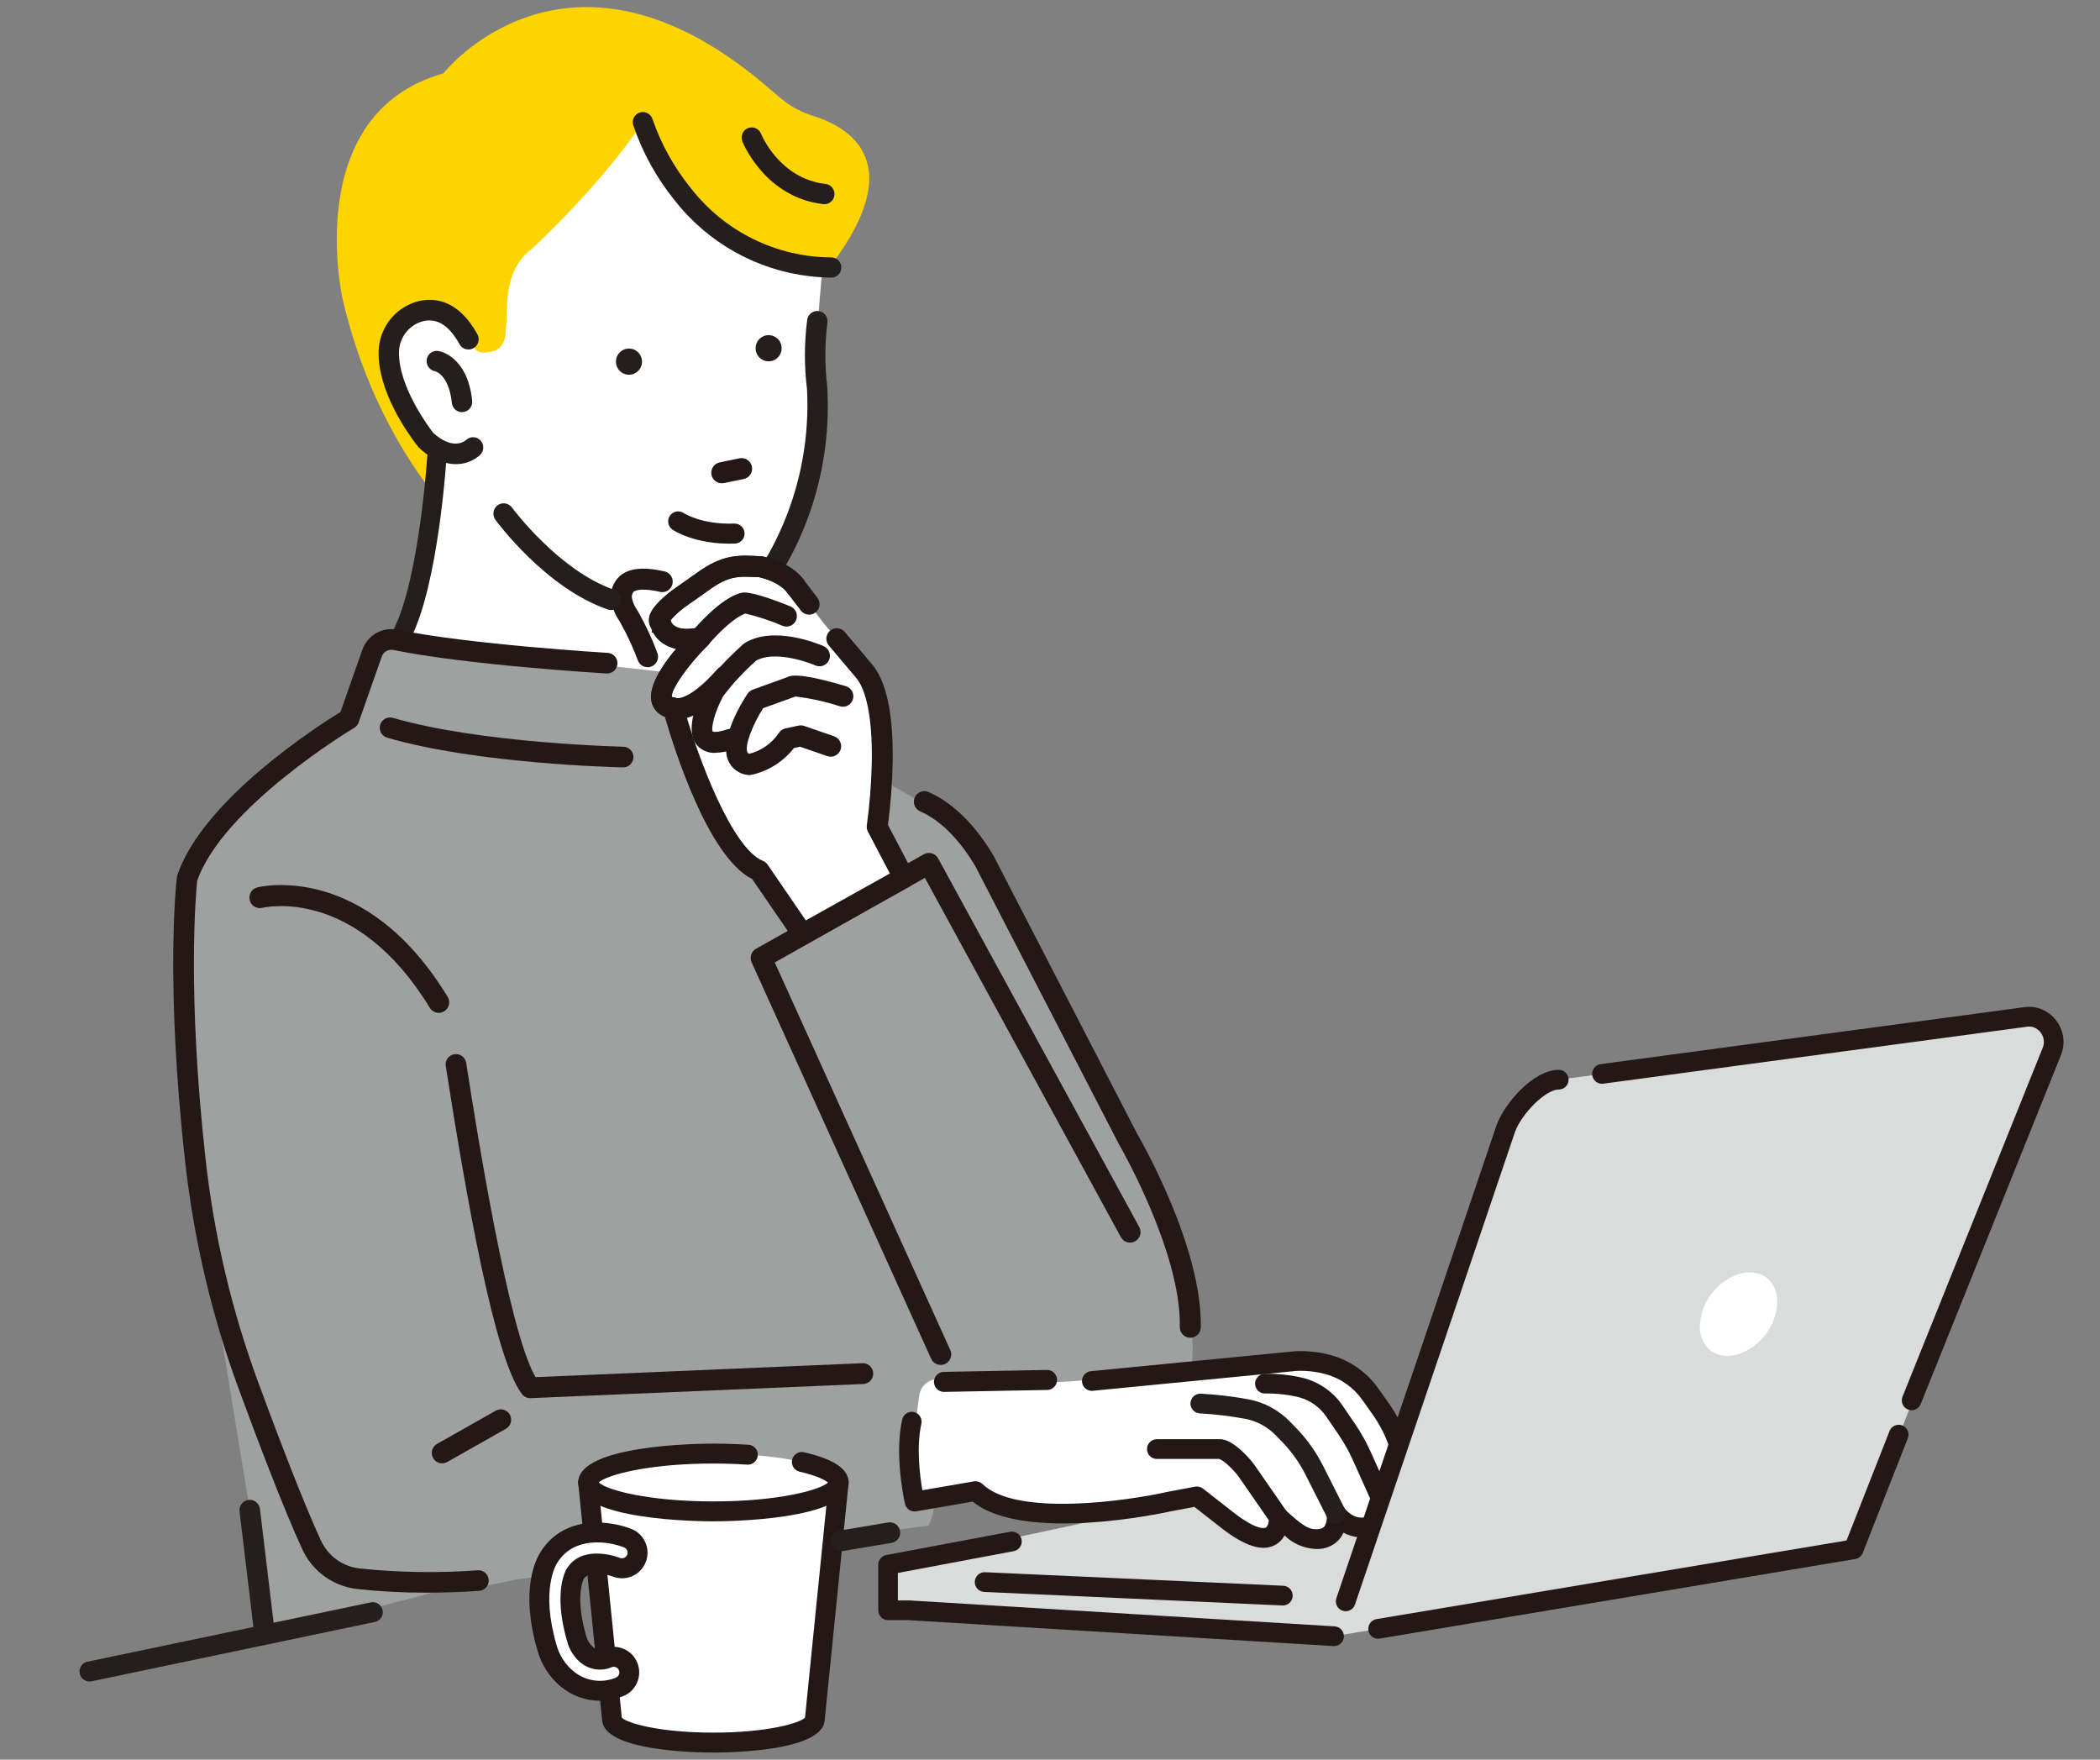 <?xml version="1.0" encoding="UTF-8" standalone="no"?><svg width="148" height="124" viewBox="0 0 148 124" fill="none" xmlns="http://www.w3.org/2000/svg">
<rect x="0" y="0" width="148" height="124" fill="#808080" stroke="none"/>
<g clip-path="url(#clip0_392_10278)">
<path d="M31.241 5.173C31.241 5.173 39.843 -5.757 53.715 5.815C55.009 6.894 55.678 7.653 57.283 8.156C60.259 9.09 64.456 11.905 57.383 20.169L46.988 26.29L33.462 33.098L30.806 35.075C30.806 35.075 26.227 30.008 24.157 21.12C24.157 21.12 21.148 8.033 31.239 5.174" fill="#FDD400"/>
<path d="M58.003 18.691C58.003 18.691 57.107 25.924 58.003 28.317C58.055 29.184 57.998 30.055 57.835 30.908C57.657 33.699 56.343 37.871 53.378 42.245C52.782 43.12 51.932 43.789 50.945 44.162C49.957 44.535 48.88 44.592 47.858 44.328C47.087 44.127 48.527 45.083 47.88 44.927C47.791 47.032 47.815 49.142 47.95 51.245L45.04 55.075L22.055 53.106C25.128 50.396 27.468 46.948 28.859 43.084C30.25 39.22 30.645 35.066 30.009 31.007C30.009 31.007 25.866 26.513 28.013 23.601C28.013 23.601 30.859 20.006 33.021 23.916L33.425 24.506C33.684 24.893 34.119 24.943 34.93 24.694L35.248 24.484C35.688 23.89 35.58 23.696 35.669 22.962C35.819 21.703 35.41 19.095 37.498 17.517C37.498 17.517 42.182 13.245 45.306 8.609C45.306 8.609 46.112 13.347 51.468 16.965C51.468 16.965 56.665 19.512 58.005 18.691" fill="white"/>
<path d="M46.232 43.154L46.278 43.163C48.255 43.594 50.495 44.083 52.225 41.931C55.486 37.833 57.141 32.677 56.876 27.436C56.673 25.805 56.678 24.156 56.889 22.526C56.918 22.34 57.019 22.172 57.169 22.058C57.32 21.945 57.509 21.896 57.696 21.921C57.882 21.946 58.052 22.043 58.168 22.192C58.284 22.341 58.337 22.53 58.317 22.718C58.126 24.203 58.119 25.706 58.296 27.193C58.653 32.848 56.887 38.433 53.345 42.842C52.873 43.47 52.27 43.986 51.578 44.354C50.886 44.723 50.122 44.934 49.34 44.975C48.853 45.003 48.365 44.987 47.88 44.928C47.209 44.85 46.567 44.71 45.971 44.58L45.926 44.57L46.232 43.154ZM45.975 44.346L46.198 43.312L45.975 44.346Z" fill="#251E1C"/>
<path d="M33.794 31.09C33.677 30.969 33.517 30.899 33.349 30.895C33.181 30.891 33.018 30.953 32.895 31.069C32.794 31.161 31.92 31.863 30.476 30.562C30.19 30.194 27.978 27.273 28.041 24.792C28.052 24.273 28.232 23.772 28.554 23.366C28.876 22.96 29.322 22.672 29.823 22.546C30.846 22.315 31.709 22.865 32.462 24.227C32.503 24.301 32.557 24.366 32.623 24.419C32.689 24.471 32.765 24.51 32.845 24.533C33.008 24.58 33.184 24.56 33.332 24.477C33.48 24.394 33.59 24.256 33.636 24.092C33.683 23.928 33.663 23.752 33.581 23.603C32.272 21.234 30.663 21.038 29.543 21.292C28.765 21.483 28.071 21.926 27.568 22.553C27.066 23.18 26.783 23.955 26.763 24.76C26.692 27.555 28.867 30.57 29.401 31.267L29.425 31.261C29.46 31.345 29.513 31.42 29.58 31.482C30.592 32.41 31.532 32.669 32.284 32.62C32.839 32.593 33.367 32.373 33.779 31.999C33.839 31.941 33.888 31.871 33.921 31.793C33.954 31.716 33.972 31.632 33.974 31.548C33.975 31.463 33.96 31.38 33.929 31.301C33.898 31.223 33.852 31.151 33.794 31.09" fill="#251E1C"/>
<path d="M32.289 32.702C32.863 32.672 33.409 32.444 33.836 32.058C33.974 31.926 34.054 31.743 34.059 31.551C34.064 31.359 33.993 31.173 33.861 31.034C33.729 30.895 33.548 30.814 33.357 30.809C33.166 30.805 32.981 30.876 32.842 31.009C32.753 31.089 31.927 31.759 30.541 30.512C30.288 30.187 28.06 27.256 28.122 24.795C28.132 24.294 28.306 23.81 28.617 23.419C28.927 23.027 29.358 22.748 29.841 22.627C30.824 22.405 31.658 22.941 32.392 24.268C32.486 24.432 32.641 24.553 32.823 24.603C33.005 24.654 33.2 24.631 33.365 24.538C33.53 24.446 33.653 24.293 33.706 24.11C33.76 23.928 33.74 23.732 33.651 23.565C32.318 21.151 30.672 20.954 29.527 21.214C28.731 21.409 28.022 21.862 27.508 22.502C26.994 23.143 26.704 23.936 26.683 24.758C26.613 27.537 28.698 30.482 29.339 31.317L29.373 31.362L29.384 31.358C29.421 31.427 29.47 31.489 29.527 31.542C30.14 32.156 30.931 32.558 31.787 32.688C31.954 32.708 32.123 32.712 32.292 32.702M29.435 31.174C28.917 30.491 26.777 27.495 26.846 24.763C26.866 23.976 27.143 23.218 27.634 22.605C28.125 21.992 28.803 21.559 29.564 21.372C30.658 21.125 32.227 21.318 33.512 23.644C33.55 23.709 33.575 23.78 33.585 23.855C33.596 23.929 33.591 24.005 33.571 24.077C33.552 24.15 33.518 24.218 33.472 24.277C33.426 24.336 33.368 24.385 33.303 24.422C33.238 24.458 33.166 24.481 33.091 24.489C33.017 24.497 32.942 24.49 32.87 24.468C32.799 24.447 32.732 24.411 32.675 24.363C32.617 24.315 32.57 24.256 32.535 24.189C31.763 22.791 30.87 22.228 29.809 22.468C29.29 22.598 28.828 22.896 28.495 23.316C28.161 23.736 27.974 24.254 27.963 24.791C27.899 27.311 30.158 30.283 30.425 30.624C31.925 31.975 32.852 31.221 32.954 31.129C33.061 31.029 33.203 30.974 33.349 30.977C33.496 30.981 33.636 31.042 33.738 31.147C33.841 31.254 33.897 31.398 33.895 31.547C33.893 31.696 33.832 31.838 33.725 31.941C33.327 32.303 32.817 32.514 32.281 32.539C31.788 32.542 31.3 32.445 30.845 32.253C30.391 32.061 29.98 31.778 29.637 31.422C29.579 31.368 29.533 31.302 29.502 31.229L29.473 31.163L29.435 31.174Z" fill="#251E1C"/>
<path d="M30.879 24.811C30.715 24.79 30.548 24.834 30.415 24.934C30.282 25.034 30.193 25.182 30.166 25.347C30.14 25.512 30.178 25.68 30.274 25.817C30.369 25.954 30.513 26.048 30.677 26.08C30.744 26.095 31.714 26.353 31.926 28.384C31.943 28.55 32.023 28.701 32.15 28.808C32.276 28.916 32.438 28.969 32.603 28.959C32.611 28.959 32.62 28.959 32.629 28.959C32.797 28.941 32.952 28.856 33.059 28.724C33.166 28.591 33.216 28.422 33.198 28.252C32.874 25.144 30.961 24.826 30.879 24.813" fill="#251E1C"/>
<path d="M32.608 29.04L32.636 29.038C32.73 29.028 32.822 29 32.905 28.954C32.988 28.909 33.061 28.847 33.121 28.773C33.181 28.7 33.225 28.615 33.252 28.523C33.279 28.432 33.287 28.337 33.278 28.242C32.947 25.074 30.975 24.743 30.89 24.732C30.797 24.718 30.701 24.722 30.61 24.745C30.518 24.768 30.431 24.809 30.355 24.866C30.279 24.923 30.215 24.994 30.167 25.076C30.118 25.157 30.086 25.248 30.073 25.342C30.046 25.528 30.092 25.717 30.201 25.869C30.31 26.022 30.474 26.127 30.658 26.161C30.7 26.17 31.638 26.409 31.845 28.394C31.861 28.558 31.933 28.711 32.047 28.828C32.162 28.945 32.314 29.019 32.476 29.038C32.52 29.043 32.563 29.044 32.607 29.042M30.866 24.893C30.945 24.904 32.799 25.216 33.116 28.26C33.124 28.334 33.117 28.408 33.096 28.479C33.075 28.549 33.04 28.615 32.994 28.673C32.948 28.73 32.891 28.777 32.826 28.813C32.762 28.848 32.691 28.87 32.618 28.878H32.596C32.452 28.887 32.311 28.84 32.201 28.746C32.091 28.653 32.021 28.52 32.007 28.376C31.791 26.311 30.807 26.026 30.691 26C30.583 25.981 30.483 25.931 30.404 25.855C30.324 25.78 30.268 25.682 30.243 25.575C30.218 25.468 30.224 25.356 30.262 25.253C30.3 25.149 30.367 25.06 30.455 24.994C30.567 24.91 30.708 24.872 30.847 24.889L30.868 24.891" fill="#251E1C"/>
<path d="M57.076 19.466C55.21 19.251 53.405 18.665 51.766 17.743C50.127 16.821 48.687 15.581 47.529 14.095C46.258 12.521 45.274 10.733 44.625 8.814C44.571 8.633 44.591 8.437 44.681 8.271C44.77 8.104 44.922 7.98 45.102 7.925C45.283 7.871 45.477 7.89 45.643 7.98C45.809 8.069 45.933 8.222 45.988 8.403C46.596 10.158 47.504 11.794 48.67 13.236C49.844 14.755 51.346 15.985 53.063 16.834C54.779 17.683 56.666 18.129 58.579 18.137C58.674 18.137 58.768 18.156 58.856 18.192C58.944 18.229 59.023 18.283 59.09 18.351C59.156 18.419 59.209 18.5 59.244 18.589C59.279 18.678 59.296 18.773 59.294 18.868C59.292 18.964 59.27 19.058 59.232 19.145C59.193 19.232 59.137 19.311 59.067 19.376C58.998 19.441 58.916 19.491 58.827 19.524C58.737 19.557 58.643 19.572 58.548 19.567C58.041 19.556 57.55 19.522 57.077 19.466" fill="#251E1C"/>
<path d="M58.018 14.384C53.941 13.911 52.381 10.122 52.316 9.961C52.246 9.785 52.248 9.588 52.322 9.413C52.395 9.239 52.535 9.101 52.71 9.03C52.885 8.959 53.081 8.961 53.255 9.035C53.429 9.109 53.566 9.25 53.637 9.426C53.692 9.562 54.963 12.589 58.182 12.963C58.37 12.985 58.541 13.081 58.658 13.229C58.775 13.378 58.829 13.568 58.807 13.756C58.785 13.944 58.69 14.117 58.542 14.234C58.394 14.352 58.206 14.406 58.018 14.384" fill="#251E1C"/>
<path d="M55.081 24.657C55.058 24.839 54.982 25.009 54.862 25.146C54.743 25.284 54.586 25.383 54.41 25.431C54.235 25.479 54.049 25.473 53.877 25.415C53.705 25.357 53.553 25.248 53.443 25.104C53.331 24.959 53.266 24.785 53.253 24.602C53.241 24.42 53.282 24.238 53.373 24.08C53.463 23.922 53.599 23.794 53.761 23.712C53.924 23.631 54.107 23.6 54.287 23.624C54.407 23.639 54.523 23.678 54.627 23.739C54.732 23.799 54.824 23.879 54.897 23.975C54.971 24.071 55.025 24.181 55.057 24.298C55.088 24.415 55.096 24.537 55.081 24.657Z" fill="#251E1C"/>
<path d="M45.239 25.602C45.216 25.784 45.14 25.954 45.02 26.091C44.901 26.229 44.744 26.328 44.568 26.376C44.393 26.423 44.207 26.418 44.035 26.36C43.863 26.301 43.712 26.193 43.601 26.049C43.49 25.904 43.424 25.73 43.411 25.547C43.399 25.365 43.441 25.183 43.531 25.025C43.622 24.866 43.757 24.739 43.919 24.657C44.082 24.576 44.265 24.545 44.446 24.569C44.565 24.584 44.681 24.623 44.785 24.683C44.89 24.744 44.982 24.824 45.056 24.92C45.129 25.016 45.183 25.126 45.215 25.243C45.246 25.36 45.255 25.482 45.239 25.602Z" fill="#251E1C"/>
<path d="M28.422 45.327C28.535 45.316 28.644 45.276 28.738 45.211C28.831 45.146 28.908 45.059 28.959 44.957C30.909 41.103 31.46 32.405 31.484 32.036C31.495 31.855 31.434 31.677 31.315 31.541C31.195 31.405 31.027 31.323 30.847 31.311C30.667 31.3 30.49 31.361 30.354 31.481C30.219 31.602 30.137 31.771 30.126 31.952C30.121 32.039 29.57 40.736 27.747 44.337C27.692 44.446 27.667 44.569 27.675 44.691C27.683 44.814 27.724 44.932 27.793 45.033C27.862 45.135 27.957 45.215 28.068 45.267C28.179 45.319 28.302 45.339 28.424 45.327" fill="#251E1C"/>
<path d="M51.032 34.039L52.415 33.755C52.608 33.715 52.777 33.6 52.885 33.436C52.993 33.271 53.032 33.07 52.993 32.876C52.953 32.683 52.839 32.513 52.675 32.404C52.511 32.295 52.311 32.256 52.119 32.296L50.735 32.581C50.638 32.598 50.546 32.636 50.463 32.69C50.381 32.744 50.31 32.814 50.255 32.896C50.2 32.978 50.162 33.071 50.142 33.168C50.123 33.265 50.124 33.365 50.143 33.462C50.163 33.559 50.202 33.651 50.257 33.733C50.313 33.814 50.384 33.884 50.467 33.938C50.55 33.992 50.642 34.028 50.739 34.045C50.836 34.063 50.935 34.061 51.032 34.039Z" fill="#231815"/>
<path d="M24.598 50.66C24.598 50.66 26.037 43.634 28.044 45.256L48.656 47.561L54.877 51.672C54.877 51.672 64.86 55.55 68.049 58.947C68.049 58.947 91.885 97.047 81.374 99.5C81.374 99.5 72.01 107.677 68.257 97.491L63.832 107.293L33.705 111.381L19.045 115.241L15.358 92.641C15.358 92.641 13.805 77.566 12.465 65.54C12.044 61.75 13.261 59.574 14.726 58.1C14.726 58.1 20.541 51.359 24.597 50.66" fill="#9FA0A0"/>
<path d="M83.888 94.269C84.081 94.269 84.266 94.193 84.404 94.057C84.543 93.921 84.622 93.736 84.626 93.542C84.74 87.919 80.443 80.413 80.146 79.901C77.511 74.793 70.02 60.302 70.02 60.302C70.013 60.288 70.006 60.275 69.998 60.262C68.352 57.505 66.609 56.321 65.437 55.812C65.257 55.734 65.054 55.731 64.872 55.804C64.69 55.877 64.544 56.019 64.466 56.2C64.389 56.38 64.386 56.585 64.458 56.768C64.53 56.951 64.672 57.097 64.852 57.175C65.822 57.596 67.28 58.602 68.719 61.006C69.034 61.614 76.273 75.62 78.843 80.601C78.849 80.612 78.856 80.624 78.862 80.635C78.904 80.71 83.257 88.233 83.149 93.511C83.147 93.608 83.164 93.705 83.199 93.796C83.234 93.887 83.287 93.97 83.354 94.04C83.421 94.111 83.502 94.167 83.591 94.206C83.68 94.245 83.775 94.266 83.872 94.268L83.888 94.269Z" fill="#231815"/>
<path d="M64.059 113.472L94.018 115.3L128.416 106.659L125.467 101.72H102.606L62.585 110.264V113.472H64.059Z" fill="#DADBDB"/>
<path d="M98.857 101.287C98.545 100.413 98.115 99.587 97.578 98.83L96.831 97.776C96.092 96.716 95.013 95.945 93.775 95.591C92.982 95.37 92.16 95.277 91.338 95.314L77.385 96.713C73.281 97.516 67.191 97.11 64.763 97.143C64.617 96.622 64.518 96.313 64.518 96.313L38.236 97.493C35.669 94.139 32.333 71.096 32.333 71.096C31.05 60.175 24.719 58.627 24.719 58.627L23.271 103.443L25.06 109.184C27.114 113.827 36.183 111.336 36.183 111.336L65.462 107.505C65.76 106.772 65.924 105.99 65.947 105.198L67.753 104.887C71.09 108.112 81.998 105.661 81.998 105.661L84.051 105.274L86.362 107.08C90.212 110.046 90.083 106.822 90.083 106.822C91.367 107.99 91.966 108.441 92.885 108.419C94.6 108.377 94.316 106.564 94.316 106.564C95.272 107.753 96.351 107.621 96.832 107.467C97.854 107.136 97.525 105.274 97.525 105.274C97.741 105.491 98.015 105.64 98.313 105.704C98.612 105.767 98.923 105.742 99.208 105.632C100.109 105.294 99.428 102.889 98.857 101.287Z" fill="#9FA0A0"/>
<path d="M66.106 97.174C66.312 97.177 66.474 97.231 66.515 97.38C68.821 97.349 74.605 97.733 78.502 96.971L91.754 95.643C92.507 95.609 93.261 95.691 93.99 95.885C95.2 96.214 96.257 96.959 96.978 97.989L97.681 98.983C98.191 99.701 98.599 100.486 98.896 101.316C99.438 102.839 100.085 105.119 99.229 105.442C98.958 105.547 98.663 105.571 98.379 105.511C98.096 105.451 97.835 105.31 97.63 105.104C97.63 105.104 97.943 106.873 96.972 107.187C96.515 107.335 95.49 107.458 94.583 106.329C94.583 106.329 94.85 108.052 93.222 108.091C92.348 108.111 91.779 107.684 90.561 106.573C90.561 106.573 90.683 109.636 87.025 106.818L84.831 105.104L82.881 105.471C82.881 105.471 72.521 107.798 69.353 104.736L67.637 105.032C67.591 105.857 64.05 105.365 63.776 105.978L64.778 98.371C64.816 98.043 64.972 97.74 65.217 97.52C65.461 97.3 65.777 97.177 66.106 97.175" fill="white"/>
<path d="M99.179 101.396C98.859 100.499 98.418 99.651 97.868 98.875L97.152 97.865C96.352 96.721 95.184 95.889 93.845 95.507C93.014 95.274 92.15 95.177 91.288 95.218L76.895 96.623C76.713 96.636 76.544 96.721 76.425 96.858C76.305 96.995 76.244 97.175 76.254 97.357C76.265 97.539 76.347 97.71 76.482 97.833C76.617 97.955 76.794 98.019 76.976 98.011L91.385 96.605C92.091 96.577 92.797 96.659 93.478 96.847C94.51 97.144 95.409 97.787 96.026 98.67L96.741 99.68C97.218 100.352 97.6 101.087 97.877 101.864C98.641 104.008 98.635 104.939 98.56 105.16C98.417 105.205 98.265 105.208 98.12 105.171C97.975 105.134 97.843 105.057 97.739 104.949C97.634 104.846 97.5 104.779 97.355 104.758C97.21 104.736 97.062 104.762 96.933 104.83C96.803 104.899 96.698 105.007 96.634 105.139C96.569 105.271 96.548 105.42 96.573 105.565C96.657 106.044 96.61 106.809 96.379 106.883C96.04 106.993 95.374 107.055 94.722 106.244C94.626 106.126 94.495 106.042 94.347 106.007C94.2 105.971 94.045 105.985 93.907 106.046C93.768 106.107 93.653 106.212 93.579 106.345C93.505 106.478 93.477 106.632 93.499 106.782C93.539 107.055 93.482 107.334 93.337 107.568C93.299 107.614 93.181 107.752 92.795 107.762C92.188 107.777 91.759 107.473 90.594 106.412C90.494 106.321 90.368 106.262 90.234 106.242C90.1 106.221 89.963 106.241 89.84 106.298C89.717 106.356 89.613 106.448 89.542 106.564C89.471 106.68 89.434 106.814 89.438 106.95C89.443 107.143 89.379 107.559 89.203 107.649C89.148 107.677 88.627 107.886 86.992 106.625L84.78 104.897C84.703 104.836 84.614 104.793 84.518 104.77C84.423 104.747 84.324 104.744 84.228 104.762L82.262 105.133L82.239 105.138C79.434 105.766 71.633 106.892 69.234 104.574C69.156 104.499 69.061 104.444 68.957 104.412C68.854 104.38 68.745 104.372 68.638 104.39L65.004 105.016C64.818 103.927 64.577 101.943 64.933 100.333C64.953 100.243 64.955 100.151 64.939 100.061C64.924 99.971 64.89 99.885 64.841 99.808C64.793 99.731 64.729 99.665 64.655 99.612C64.58 99.56 64.496 99.523 64.408 99.503C64.319 99.483 64.227 99.481 64.138 99.497C64.048 99.513 63.963 99.546 63.886 99.595C63.809 99.644 63.743 99.708 63.691 99.783C63.639 99.858 63.602 99.942 63.582 100.031C63.013 102.611 63.751 105.838 63.781 105.974C63.822 106.147 63.926 106.297 64.073 106.395C64.22 106.493 64.398 106.531 64.572 106.501L68.547 105.817C72.197 108.757 82.11 106.592 82.528 106.498L84.178 106.187L86.146 107.726C87.753 108.964 88.962 109.342 89.842 108.884C90.133 108.73 90.373 108.492 90.528 108.2C91.126 108.784 91.919 109.123 92.753 109.153H92.829C93.126 109.16 93.421 109.102 93.692 108.982C93.964 108.862 94.207 108.684 94.402 108.459C94.515 108.321 94.609 108.169 94.682 108.006C95.004 108.18 95.358 108.288 95.723 108.323C96.088 108.358 96.455 108.319 96.805 108.208C97.181 108.086 97.824 107.711 97.967 106.561C98.358 106.625 98.758 106.581 99.125 106.434C100.233 106.001 100.252 104.4 99.181 101.396" fill="#231815"/>
<path d="M90.695 106.531L88.457 103.3C88.359 103.159 88.254 103.024 88.142 102.895C86.995 101.576 86.263 101.395 85.938 101.418H81.528C81.344 101.418 81.168 101.491 81.038 101.621C80.909 101.752 80.836 101.929 80.836 102.113C80.836 102.298 80.909 102.474 81.038 102.605C81.168 102.735 81.344 102.808 81.528 102.808H85.917C85.994 102.834 86.392 102.996 87.099 103.81C87.178 103.901 87.252 103.996 87.321 104.095L89.559 107.326C89.623 107.418 89.708 107.493 89.807 107.545C89.906 107.597 90.016 107.624 90.128 107.624C90.254 107.624 90.378 107.589 90.486 107.523C90.594 107.457 90.682 107.363 90.741 107.25C90.799 107.137 90.826 107.011 90.817 106.884C90.809 106.757 90.767 106.635 90.695 106.531" fill="#231815"/>
<path d="M94.797 106.366L93.245 103.294C92.749 102.312 92.108 101.412 91.343 100.624L90.918 100.187C90.144 99.388 89.148 98.842 88.061 98.622C86.928 98.411 85.782 98.273 84.632 98.21C84.54 98.205 84.449 98.218 84.363 98.248C84.276 98.278 84.197 98.326 84.129 98.387C84.061 98.448 84.005 98.523 83.966 98.606C83.927 98.689 83.904 98.779 83.9 98.871C83.895 98.963 83.909 99.055 83.94 99.141C83.972 99.228 84.019 99.307 84.081 99.375C84.143 99.442 84.218 99.497 84.301 99.536C84.384 99.574 84.474 99.596 84.565 99.599C85.646 99.66 86.721 99.789 87.786 99.984C88.601 100.15 89.348 100.56 89.928 101.16L90.353 101.596C91.02 102.284 91.579 103.069 92.012 103.926L93.564 106.998C93.621 107.112 93.71 107.209 93.819 107.276C93.927 107.343 94.053 107.379 94.181 107.378C94.289 107.378 94.397 107.352 94.493 107.303C94.575 107.261 94.647 107.205 94.706 107.135C94.765 107.066 94.81 106.985 94.838 106.899C94.867 106.812 94.877 106.72 94.871 106.629C94.864 106.538 94.839 106.449 94.798 106.368" fill="#251E1C"/>
<path d="M97.883 105.16L96.612 102.334C96.296 101.63 95.919 100.957 95.485 100.32L94.623 99.055C93.966 98.087 92.98 97.393 91.85 97.104C90.955 96.889 90.037 96.79 89.118 96.808C89.027 96.812 88.938 96.833 88.856 96.871C88.773 96.909 88.699 96.963 88.637 97.03C88.575 97.097 88.527 97.175 88.495 97.261C88.464 97.347 88.449 97.438 88.452 97.529C88.456 97.62 88.477 97.71 88.515 97.793C88.553 97.876 88.606 97.951 88.673 98.013C88.74 98.075 88.818 98.123 88.903 98.155C88.988 98.187 89.079 98.202 89.169 98.198C89.957 98.187 90.744 98.272 91.511 98.452C92.314 98.658 93.015 99.152 93.481 99.841L94.344 101.106C94.731 101.675 95.069 102.277 95.351 102.905L96.621 105.732C96.678 105.857 96.77 105.963 96.886 106.036C97.002 106.109 97.137 106.145 97.274 106.141C97.411 106.136 97.544 106.091 97.655 106.011C97.766 105.93 97.851 105.819 97.899 105.69C97.931 105.604 97.947 105.514 97.944 105.422C97.941 105.331 97.92 105.241 97.882 105.158" fill="#231815"/>
<path d="M35.931 99.687C35.885 99.604 35.822 99.53 35.746 99.471C35.671 99.411 35.585 99.367 35.493 99.341C35.401 99.316 35.304 99.308 35.209 99.32C35.115 99.331 35.023 99.362 34.939 99.409L30.8 101.749C30.632 101.844 30.508 102.003 30.456 102.19C30.404 102.377 30.428 102.577 30.523 102.746C30.618 102.915 30.776 103.04 30.962 103.092C31.148 103.144 31.347 103.12 31.516 103.025L35.654 100.685C35.737 100.638 35.81 100.575 35.87 100.499C35.929 100.423 35.972 100.337 35.998 100.244C36.024 100.152 36.031 100.055 36.02 99.959C36.008 99.864 35.978 99.772 35.931 99.688" fill="#231815"/>
<path d="M106.13 79.504L94.019 115.301L130.635 109.177L144.632 74.029C144.713 73.8 144.747 73.557 144.732 73.314C144.717 73.072 144.653 72.835 144.544 72.618C144.435 72.401 144.283 72.209 144.098 72.053C143.913 71.897 143.698 71.78 143.466 71.71C143.23 71.644 142.983 71.63 142.741 71.667L109.857 76.087C108.458 76.076 106.616 78.189 106.129 79.507" fill="#DADBDB"/>
<path d="M134.446 100.82C134.392 100.694 134.301 100.587 134.186 100.512C134.071 100.437 133.937 100.399 133.8 100.401C133.663 100.403 133.53 100.446 133.417 100.525C133.305 100.603 133.218 100.713 133.168 100.841L130.137 108.555L97.01 114.096C96.839 114.124 96.684 114.216 96.578 114.354C96.471 114.492 96.419 114.665 96.433 114.838C96.448 115.012 96.526 115.175 96.654 115.293C96.782 115.411 96.949 115.477 97.123 115.477C97.161 115.477 97.2 115.474 97.237 115.468L130.751 109.861C130.868 109.841 130.979 109.791 131.071 109.716C131.164 109.64 131.236 109.542 131.28 109.431L134.456 101.352C134.49 101.268 134.506 101.177 134.505 101.086C134.503 100.994 134.484 100.904 134.447 100.82" fill="#231815"/>
<path d="M110.35 75.597C110.286 75.532 110.21 75.48 110.127 75.444C110.043 75.409 109.953 75.39 109.862 75.39H109.847C108.079 75.39 106.049 77.721 105.474 79.281L94.187 112.611C94.156 112.698 94.143 112.79 94.148 112.882C94.153 112.974 94.175 113.064 94.215 113.147C94.255 113.23 94.311 113.305 94.38 113.366C94.448 113.427 94.529 113.474 94.616 113.504C94.703 113.533 94.794 113.546 94.886 113.539C94.978 113.533 95.067 113.508 95.149 113.467C95.231 113.426 95.304 113.368 95.364 113.298C95.424 113.228 95.469 113.147 95.497 113.059L106.78 79.739C107.235 78.516 108.898 76.778 109.857 76.778C110.04 76.777 110.214 76.705 110.344 76.576C110.473 76.447 110.547 76.272 110.549 76.088C110.55 75.997 110.533 75.906 110.499 75.822C110.464 75.737 110.414 75.66 110.35 75.595" fill="#231815"/>
<path d="M90.92 111.971C90.859 111.903 90.785 111.848 90.703 111.81C90.621 111.771 90.532 111.749 90.441 111.745L69.437 110.792C69.345 110.786 69.253 110.798 69.166 110.829C69.079 110.859 68.999 110.906 68.93 110.968C68.861 111.03 68.806 111.104 68.766 111.188C68.727 111.272 68.704 111.362 68.7 111.455C68.696 111.547 68.71 111.639 68.742 111.726C68.774 111.813 68.823 111.892 68.885 111.96C68.948 112.028 69.024 112.082 69.108 112.12C69.192 112.158 69.282 112.179 69.374 112.181L90.378 113.134H90.41C90.544 113.134 90.676 113.095 90.788 113.021C90.9 112.948 90.989 112.843 91.043 112.72C91.097 112.596 91.114 112.46 91.092 112.327C91.071 112.194 91.011 112.07 90.92 111.97" fill="#231815"/>
<path d="M94.536 114.841C94.476 114.772 94.403 114.716 94.322 114.676C94.24 114.636 94.151 114.613 94.06 114.607L64.103 112.78C64.088 112.78 64.074 112.78 64.061 112.78H63.278V110.842L71.429 109.31C71.52 109.295 71.607 109.262 71.685 109.213C71.763 109.164 71.831 109.1 71.884 109.024C71.937 108.948 71.974 108.863 71.994 108.772C72.013 108.682 72.015 108.588 71.998 108.497C71.981 108.406 71.946 108.319 71.896 108.242C71.845 108.165 71.78 108.098 71.703 108.047C71.626 107.995 71.541 107.959 71.45 107.942C71.36 107.924 71.267 107.924 71.177 107.943L62.46 109.58C62.301 109.61 62.158 109.695 62.055 109.82C61.952 109.945 61.895 110.102 61.895 110.264V113.474C61.895 113.658 61.968 113.835 62.098 113.965C62.227 114.095 62.403 114.169 62.587 114.169H64.037L93.978 115.996H94.02C94.153 115.996 94.284 115.957 94.395 115.884C94.507 115.812 94.596 115.708 94.65 115.586C94.705 115.464 94.724 115.328 94.703 115.196C94.683 115.064 94.626 114.94 94.537 114.84" fill="#231815"/>
<path d="M60.782 96.064L37.743 97.045C35.819 93.764 33.587 79.564 32.852 74.885C32.819 74.695 32.713 74.527 32.557 74.415C32.402 74.303 32.209 74.258 32.02 74.288C31.831 74.318 31.662 74.421 31.548 74.576C31.435 74.73 31.386 74.923 31.413 75.114C32.896 84.549 34.848 95.705 36.788 98.24C36.857 98.329 36.944 98.4 37.044 98.45C37.144 98.499 37.254 98.525 37.366 98.526L60.843 97.527C60.939 97.522 61.032 97.5 61.119 97.459C61.206 97.419 61.284 97.361 61.349 97.29C61.48 97.147 61.548 96.958 61.54 96.764C61.532 96.57 61.448 96.387 61.305 96.256C61.163 96.125 60.975 96.055 60.782 96.064" fill="#231815"/>
<path d="M145.162 72.305C145.01 72.004 144.799 71.737 144.541 71.52C144.284 71.303 143.986 71.141 143.664 71.043C143.335 70.949 142.989 70.926 142.65 70.976L112.826 74.985C112.734 74.995 112.645 75.024 112.565 75.069C112.484 75.114 112.413 75.175 112.356 75.248C112.299 75.321 112.257 75.404 112.233 75.494C112.209 75.583 112.203 75.677 112.215 75.769C112.227 75.861 112.258 75.949 112.305 76.029C112.351 76.109 112.414 76.179 112.488 76.234C112.562 76.289 112.646 76.329 112.735 76.352C112.825 76.374 112.918 76.378 113.009 76.363L142.833 72.354C142.978 72.33 143.127 72.338 143.269 72.375C143.41 72.419 143.542 72.491 143.655 72.587C143.768 72.683 143.86 72.8 143.927 72.933C143.993 73.063 144.032 73.205 144.042 73.35C144.052 73.496 144.033 73.642 143.985 73.779L134.081 98.423C134.047 98.507 134.03 98.598 134.031 98.689C134.032 98.78 134.05 98.871 134.086 98.954C134.121 99.038 134.173 99.115 134.238 99.179C134.303 99.243 134.379 99.293 134.463 99.327C134.548 99.362 134.638 99.379 134.728 99.378C134.819 99.377 134.909 99.358 134.993 99.323C135.076 99.287 135.152 99.235 135.216 99.17C135.279 99.105 135.33 99.028 135.364 98.943L145.273 74.29L145.283 74.262C145.398 73.945 145.446 73.607 145.425 73.271C145.404 72.934 145.314 72.605 145.162 72.305Z" fill="#231815"/>
<path d="M125.259 91.728C125.227 92.543 124.953 93.33 124.472 93.988C123.99 94.645 123.324 95.142 122.559 95.416C121.05 95.899 119.811 95.035 119.793 93.48C119.825 92.664 120.1 91.877 120.581 91.22C121.062 90.563 121.728 90.065 122.493 89.792C124.002 89.308 125.241 90.175 125.259 91.728Z" fill="white"/>
<path d="M66.515 98.084H66.528L73.797 97.948C73.89 97.948 73.982 97.929 74.068 97.893C74.153 97.856 74.231 97.803 74.296 97.736C74.361 97.67 74.413 97.59 74.447 97.503C74.481 97.416 74.498 97.324 74.496 97.23C74.495 97.136 74.474 97.044 74.437 96.959C74.399 96.873 74.345 96.796 74.278 96.731C74.21 96.667 74.13 96.617 74.043 96.584C73.956 96.551 73.864 96.535 73.771 96.538L66.502 96.674C66.319 96.68 66.145 96.758 66.019 96.891C65.892 97.024 65.822 97.201 65.823 97.385C65.825 97.57 65.898 97.746 66.027 97.876C66.157 98.007 66.332 98.082 66.515 98.084" fill="#231815"/>
<path d="M66.298 96.183C66.422 96.183 66.544 96.152 66.652 96.092C66.761 96.033 66.853 95.947 66.92 95.843C66.987 95.738 67.027 95.618 67.036 95.494C67.045 95.37 67.023 95.246 66.972 95.133L54.602 67.821L65.183 61.861L78.995 87.178C79.041 87.264 79.104 87.339 79.18 87.401C79.255 87.462 79.342 87.508 79.436 87.535C79.529 87.562 79.626 87.571 79.723 87.561C79.82 87.55 79.913 87.52 79.998 87.474C80.083 87.427 80.159 87.363 80.219 87.287C80.28 87.211 80.325 87.124 80.352 87.03C80.38 86.936 80.388 86.838 80.377 86.741C80.367 86.644 80.337 86.55 80.29 86.465L66.117 60.491C66.07 60.405 66.007 60.329 65.931 60.268C65.855 60.206 65.768 60.161 65.674 60.134C65.58 60.107 65.482 60.099 65.385 60.11C65.288 60.121 65.195 60.151 65.11 60.199L53.284 66.857C53.121 66.948 52.999 67.097 52.942 67.274C52.884 67.451 52.894 67.643 52.971 67.813L65.623 95.747C65.682 95.877 65.776 95.987 65.896 96.064C66.015 96.142 66.154 96.183 66.296 96.182" fill="#231815"/>
<path d="M58.051 43.919L56.068 41.329C56.068 41.329 55.507 40.366 53.591 39.933L52.781 39.901C51.35 39.844 50.521 40.251 49.363 41.095C48.97 41.382 47.797 42.178 47.511 42.423C46.778 43.054 46.251 43.614 46.553 43.917C46.553 43.917 46.85 45.478 49.361 44.947C49.361 44.947 44.769 49.495 47.445 49.895C47.445 49.895 50.22 60.054 53.491 61.349L56.563 65.833L63.699 61.849L61.816 58.263C61.816 58.263 63.104 49.697 60.825 47.208L58.051 43.919Z" fill="white"/>
<path d="M56.566 66.57C56.69 66.57 56.813 66.538 56.922 66.477L64.058 62.493C64.226 62.399 64.351 62.243 64.406 62.058C64.461 61.872 64.442 61.673 64.352 61.502L62.58 58.128C62.774 56.652 62.886 55.167 62.913 53.679C62.965 50.239 62.45 47.898 61.379 46.717L59.535 44.532C59.408 44.382 59.228 44.289 59.034 44.273C58.839 44.257 58.646 44.319 58.498 44.446C58.349 44.573 58.256 44.754 58.24 44.95C58.224 45.145 58.286 45.339 58.413 45.489L60.267 47.684L60.286 47.706C61.075 48.569 61.486 50.676 61.442 53.641C61.414 55.15 61.297 56.656 61.091 58.151C61.068 58.307 61.095 58.467 61.168 58.607L62.715 61.552L56.793 64.859L54.099 60.93C54.016 60.809 53.899 60.715 53.763 60.661C51.629 59.816 49.192 53.49 48.157 49.7C48.119 49.561 48.042 49.437 47.935 49.342C47.828 49.247 47.696 49.185 47.555 49.164C47.483 49.156 47.411 49.136 47.345 49.106C47.264 48.609 48.476 46.868 49.881 45.475C49.995 45.363 50.068 45.217 50.092 45.059C50.116 44.901 50.088 44.739 50.013 44.599C49.938 44.458 49.819 44.346 49.675 44.278C49.531 44.211 49.369 44.192 49.213 44.225C47.543 44.579 47.297 43.844 47.275 43.758C47.272 43.738 47.269 43.718 47.265 43.698C47.485 43.439 47.729 43.201 47.993 42.987C48.155 42.848 48.779 42.411 49.193 42.123C49.441 41.949 49.663 41.794 49.796 41.696C50.852 40.927 51.53 40.593 52.754 40.642L53.495 40.671C54.972 41.02 55.427 41.691 55.446 41.719C55.458 41.741 55.472 41.761 55.488 41.78L56.441 43.026C56.5 43.103 56.573 43.167 56.657 43.216C56.741 43.264 56.833 43.296 56.929 43.308C57.025 43.321 57.122 43.314 57.215 43.289C57.309 43.264 57.396 43.22 57.473 43.161C57.549 43.102 57.613 43.028 57.662 42.944C57.71 42.86 57.741 42.767 57.754 42.671C57.766 42.574 57.76 42.477 57.734 42.383C57.709 42.289 57.666 42.201 57.607 42.124L56.673 40.904C56.502 40.644 55.738 39.661 53.754 39.212C53.711 39.202 53.667 39.197 53.623 39.195L52.813 39.162C51.183 39.097 50.191 39.581 48.933 40.497C48.807 40.59 48.591 40.74 48.353 40.907C47.71 41.356 47.239 41.688 47.037 41.861C46.25 42.538 45.758 43.076 45.736 43.668C45.727 43.875 45.781 44.081 45.891 44.257C46.05 44.703 46.35 45.085 46.744 45.345C47.018 45.526 47.325 45.653 47.646 45.72C46.632 46.924 45.597 48.497 45.952 49.587C46.023 49.799 46.141 49.991 46.298 50.15C46.454 50.308 46.645 50.428 46.855 50.501C47.454 52.582 49.88 60.39 53.006 61.938L55.962 66.249C56.029 66.348 56.12 66.428 56.225 66.484C56.331 66.54 56.448 66.569 56.568 66.569" fill="#231815"/>
<path d="M47.45 50.634C47.636 50.634 47.815 50.564 47.952 50.437C48.088 50.309 48.171 50.135 48.185 49.948C48.199 49.762 48.141 49.577 48.025 49.431C47.908 49.285 47.741 49.19 47.556 49.163C47.484 49.155 47.413 49.136 47.346 49.105C47.276 48.652 48.346 46.998 49.883 45.474C49.996 45.362 50.07 45.216 50.093 45.058C50.117 44.9 50.089 44.739 50.014 44.598C49.939 44.457 49.82 44.345 49.676 44.277C49.532 44.21 49.37 44.191 49.215 44.224C47.544 44.578 47.298 43.843 47.276 43.759C47.273 43.738 47.27 43.717 47.266 43.699C47.486 43.44 47.73 43.202 47.995 42.988C48.156 42.849 48.781 42.413 49.194 42.123C49.442 41.95 49.665 41.795 49.798 41.697C50.853 40.928 51.529 40.593 52.755 40.643L53.496 40.672C54.957 41.018 55.432 41.698 55.438 41.705C55.486 41.789 55.551 41.862 55.628 41.921C55.705 41.979 55.793 42.022 55.886 42.047C55.98 42.071 56.077 42.077 56.173 42.063C56.269 42.05 56.361 42.018 56.444 41.969C56.528 41.92 56.6 41.855 56.659 41.777C56.717 41.7 56.76 41.612 56.784 41.518C56.808 41.424 56.814 41.326 56.801 41.23C56.788 41.134 56.756 41.041 56.707 40.957C56.633 40.83 55.921 39.703 53.756 39.215C53.713 39.206 53.669 39.2 53.624 39.198L52.814 39.165C51.184 39.099 50.192 39.584 48.935 40.5C48.806 40.594 48.593 40.743 48.354 40.91C47.711 41.359 47.24 41.691 47.038 41.865C46.252 42.542 45.76 43.08 45.737 43.671C45.728 43.879 45.782 44.085 45.893 44.261C46.052 44.706 46.352 45.088 46.745 45.349C47.02 45.53 47.326 45.657 47.648 45.724C46.634 46.928 45.599 48.5 45.953 49.59C46.057 49.882 46.245 50.136 46.492 50.32C46.739 50.505 47.035 50.612 47.342 50.629C47.378 50.634 47.415 50.637 47.451 50.637" fill="#231815"/>
<path d="M49.363 45.687C49.468 45.687 49.572 45.665 49.667 45.621C49.763 45.577 49.848 45.513 49.917 45.434C51.468 43.651 52.343 43.293 52.526 43.234C53.429 43.446 54.311 43.738 55.163 44.106C55.343 44.175 55.542 44.171 55.719 44.094C55.896 44.017 56.036 43.873 56.108 43.694C56.181 43.514 56.18 43.313 56.107 43.134C56.033 42.955 55.893 42.812 55.716 42.736C55.15 42.504 53.243 41.752 52.466 41.752C52.45 41.752 52.434 41.752 52.419 41.752C52.107 41.772 50.925 42.027 48.807 44.459C48.714 44.566 48.653 44.697 48.632 44.838C48.612 44.978 48.632 45.122 48.69 45.252C48.748 45.381 48.843 45.491 48.962 45.568C49.08 45.645 49.219 45.686 49.36 45.685" fill="#231815"/>
<path d="M50.407 53.049C50.866 53.035 51.32 52.946 51.75 52.785C51.925 52.714 52.066 52.578 52.144 52.406C52.222 52.233 52.231 52.037 52.17 51.858C52.108 51.679 51.981 51.53 51.813 51.443C51.646 51.356 51.452 51.337 51.27 51.389C50.468 51.668 50.237 51.551 50.234 51.55C50.088 51.322 50.371 50.16 50.959 49.07C51.654 48.151 52.439 47.306 53.302 46.546C54.504 45.869 56.703 46.561 57.461 46.89C57.639 46.969 57.842 46.972 58.024 46.901C58.205 46.829 58.351 46.688 58.43 46.508C58.508 46.328 58.512 46.125 58.44 45.942C58.369 45.76 58.229 45.613 58.05 45.534C57.696 45.379 54.534 44.056 52.483 45.315C52.445 45.339 52.408 45.366 52.375 45.396C52.167 45.584 50.325 47.261 49.692 48.322C49.687 48.33 49.682 48.339 49.677 48.348C49.303 49.035 48.159 51.368 49.122 52.514C49.282 52.695 49.481 52.838 49.703 52.931C49.926 53.024 50.167 53.065 50.408 53.051" fill="#231815"/>
<path d="M47.759 50.69C48.495 50.69 49.784 50.267 51.631 48.159C51.696 48.087 51.746 48.002 51.778 47.91C51.81 47.817 51.824 47.72 51.818 47.622C51.812 47.525 51.788 47.429 51.745 47.341C51.702 47.253 51.643 47.175 51.57 47.11C51.497 47.046 51.412 46.996 51.32 46.965C51.228 46.934 51.13 46.921 51.033 46.928C50.937 46.934 50.842 46.96 50.755 47.004C50.668 47.047 50.59 47.108 50.527 47.182C48.71 49.254 47.791 49.212 47.696 49.2C47.518 49.135 47.322 49.142 47.149 49.218C46.976 49.295 46.839 49.435 46.766 49.611C46.693 49.786 46.691 49.983 46.759 50.161C46.827 50.338 46.96 50.482 47.131 50.563C47.328 50.651 47.542 50.695 47.758 50.69" fill="#231815"/>
<path d="M52.798 54.618C52.842 54.618 52.886 54.614 52.929 54.607C54.129 54.353 55.2 53.683 55.955 52.713L56.386 52.62L58.307 53.283C58.492 53.347 58.694 53.334 58.869 53.248C59.045 53.162 59.179 53.01 59.242 52.825C59.306 52.639 59.293 52.436 59.208 52.26C59.122 52.084 58.97 51.949 58.786 51.885L56.671 51.154C56.545 51.111 56.409 51.102 56.278 51.131L55.352 51.33C55.254 51.351 55.161 51.393 55.079 51.452C54.997 51.511 54.928 51.586 54.876 51.673C54.383 52.394 53.645 52.908 52.8 53.119C52.702 53.083 52.683 53.04 52.674 53.015C52.463 52.52 53.057 51.058 53.777 49.908L56.021 49.096L56.06 49.081C57.126 49.209 58.176 49.441 59.197 49.773C59.385 49.829 59.586 49.808 59.758 49.714C59.929 49.62 60.056 49.462 60.112 49.274C60.167 49.086 60.146 48.884 60.053 48.711C59.959 48.539 59.802 48.411 59.615 48.355C56.478 47.422 55.737 47.563 55.439 47.735L53.046 48.601C52.898 48.655 52.77 48.755 52.683 48.887C52.34 49.403 50.663 52.059 51.322 53.598C51.44 53.87 51.626 54.107 51.863 54.284C52.101 54.461 52.38 54.572 52.673 54.607C52.715 54.614 52.757 54.618 52.8 54.618" fill="#231815"/>
<path d="M45.642 47.017C45.76 47.017 45.876 46.988 45.98 46.934C46.085 46.879 46.175 46.8 46.243 46.703C46.311 46.606 46.355 46.494 46.37 46.377C46.386 46.26 46.374 46.14 46.335 46.028C45.967 45.034 45.52 44.071 45 43.148C44.963 43.084 44.926 43.022 44.889 42.958C44.717 42.718 44.598 42.444 44.54 42.154C44.523 42.076 44.524 41.995 44.542 41.918C44.561 41.84 44.597 41.768 44.647 41.706C44.84 41.541 45.44 41.456 46.547 41.715C46.732 41.748 46.923 41.708 47.08 41.604C47.238 41.499 47.349 41.339 47.392 41.154C47.434 40.97 47.405 40.776 47.31 40.613C47.215 40.45 47.061 40.329 46.88 40.276C45.382 39.926 44.339 40.027 43.691 40.585C43.459 40.792 43.282 41.053 43.174 41.345C43.066 41.637 43.031 41.951 43.072 42.259C43.137 42.779 43.326 43.276 43.622 43.708L43.723 43.882C44.2 44.73 44.609 45.613 44.949 46.524C45 46.668 45.094 46.792 45.218 46.88C45.342 46.968 45.49 47.015 45.642 47.015" fill="#231815"/>
<path d="M30.919 71.373C31.05 71.373 31.179 71.338 31.293 71.271C31.406 71.204 31.499 71.108 31.564 70.993C31.628 70.878 31.66 70.747 31.657 70.615C31.654 70.483 31.616 70.354 31.547 70.242C25.755 60.744 18.429 62.459 18.122 62.536C17.936 62.587 17.777 62.71 17.679 62.877C17.582 63.044 17.553 63.243 17.6 63.431C17.646 63.619 17.764 63.782 17.928 63.884C18.092 63.986 18.289 64.019 18.477 63.977C18.747 63.912 25.09 62.492 30.29 71.017C30.356 71.126 30.449 71.215 30.559 71.277C30.67 71.339 30.794 71.372 30.921 71.372" fill="#231815"/>
<path d="M6.308 118.493C6.356 118.493 6.405 118.488 6.452 118.478L26.438 114.293C26.616 114.251 26.771 114.141 26.87 113.986C26.969 113.831 27.003 113.643 26.965 113.463C26.928 113.282 26.822 113.124 26.67 113.021C26.518 112.918 26.332 112.88 26.151 112.913L6.165 117.097C5.994 117.132 5.843 117.23 5.74 117.371C5.637 117.511 5.59 117.686 5.608 117.86C5.626 118.033 5.707 118.195 5.836 118.312C5.965 118.429 6.133 118.493 6.307 118.493" fill="#251E1C"/>
<path d="M59.107 104.467L57.424 121.15C57.424 122.06 54.225 122.799 50.276 122.799C46.328 122.799 43.129 122.061 43.129 121.15L41.446 104.467H59.107Z" fill="white"/>
<path d="M50.277 123.499C51.579 123.499 58.037 123.387 58.123 121.192L59.803 104.537C59.813 104.44 59.802 104.341 59.772 104.248C59.741 104.154 59.691 104.069 59.626 103.996C59.56 103.923 59.481 103.865 59.391 103.825C59.302 103.785 59.206 103.764 59.108 103.764H41.447C41.35 103.764 41.253 103.785 41.164 103.825C41.075 103.865 40.995 103.923 40.929 103.996C40.864 104.069 40.814 104.154 40.784 104.248C40.753 104.341 40.743 104.44 40.752 104.537L42.432 121.192C42.517 123.387 48.976 123.499 50.278 123.499M56.734 121.042C56.358 121.417 54.124 122.095 50.278 122.095C46.431 122.095 44.198 121.418 43.822 121.042L42.222 105.168H58.334L56.734 121.042Z" fill="#231815"/>
<path d="M41.447 104.467C41.447 105.591 45.4 106.504 50.277 106.504C55.154 106.504 59.107 105.592 59.107 104.467C59.107 103.342 55.154 102.43 50.277 102.43C45.401 102.43 41.447 103.342 41.447 104.467Z" fill="white"/>
<path d="M50.277 107.205C51.252 107.205 59.806 107.128 59.806 104.467C59.806 103.522 58.782 102.827 56.677 102.342C56.587 102.319 56.493 102.315 56.401 102.329C56.309 102.343 56.221 102.375 56.142 102.424C56.062 102.472 55.994 102.537 55.939 102.613C55.885 102.688 55.846 102.774 55.825 102.866C55.805 102.957 55.802 103.051 55.818 103.143C55.834 103.235 55.868 103.323 55.918 103.402C55.968 103.481 56.034 103.548 56.111 103.601C56.187 103.654 56.274 103.691 56.365 103.71C57.613 103.998 58.168 104.308 58.355 104.472C57.808 104.989 54.898 105.802 50.277 105.802C45.644 105.802 42.73 104.985 42.197 104.467C42.733 103.95 45.648 103.132 50.277 103.132C50.824 103.132 51.374 103.144 51.907 103.168C52.164 103.179 52.417 103.193 52.664 103.21C52.756 103.216 52.847 103.204 52.934 103.174C53.021 103.145 53.101 103.098 53.17 103.037C53.239 102.976 53.296 102.903 53.336 102.82C53.377 102.737 53.401 102.647 53.407 102.555C53.413 102.463 53.401 102.371 53.371 102.284C53.342 102.196 53.296 102.116 53.235 102.046C53.175 101.977 53.101 101.92 53.019 101.88C52.937 101.839 52.847 101.815 52.756 101.809C52.497 101.791 52.234 101.777 51.967 101.766C51.414 101.742 50.846 101.729 50.277 101.729C49.302 101.729 40.748 101.806 40.748 104.469C40.748 107.131 49.302 107.207 50.277 107.207" fill="#231815"/>
<path d="M42.248 119.144C42.724 119.141 43.196 119.051 43.64 118.88C43.899 118.768 44.104 118.561 44.215 118.301C44.325 118.041 44.331 117.748 44.232 117.483C44.133 117.219 43.937 117.002 43.684 116.879C43.431 116.756 43.14 116.736 42.872 116.823C42.622 116.937 42.345 116.976 42.073 116.936C41.802 116.897 41.547 116.779 41.34 116.598C41.008 116.314 40.769 115.937 40.653 115.516C39.757 112.456 40.435 111.09 40.526 110.931C40.539 110.915 40.549 110.898 40.559 110.88C41.353 109.638 43.415 110.427 43.436 110.435C43.702 110.528 43.994 110.514 44.25 110.396C44.507 110.278 44.708 110.065 44.812 109.802C44.916 109.539 44.915 109.245 44.809 108.983C44.703 108.72 44.5 108.509 44.243 108.393C42.956 107.875 40.152 107.48 38.73 109.673C38.477 110.044 37.348 112.011 38.555 116.135C38.794 116.984 39.284 117.74 39.961 118.303C40.602 118.843 41.411 119.14 42.247 119.143" fill="white"/>
<path d="M42.248 119.846C42.808 119.843 43.363 119.738 43.886 119.537C44.331 119.369 44.691 119.031 44.888 118.596C45.085 118.161 45.101 117.666 44.934 117.219C44.768 116.771 44.431 116.409 43.998 116.212C43.566 116.014 43.073 115.997 42.628 116.165C42.492 116.235 42.338 116.263 42.187 116.243C42.035 116.223 41.894 116.157 41.781 116.053C41.56 115.858 41.401 115.602 41.323 115.317C40.555 112.694 41.04 111.475 41.123 111.298C41.133 111.282 41.143 111.266 41.152 111.248C41.61 110.534 43.169 111.086 43.185 111.092C43.627 111.267 44.12 111.259 44.556 111.069C44.992 110.879 45.335 110.523 45.509 110.079C45.684 109.635 45.676 109.139 45.487 108.701C45.297 108.263 44.943 107.918 44.501 107.743C43.032 107.15 39.813 106.716 38.146 109.292C37.772 109.84 36.62 112.008 37.887 116.335C38.165 117.321 38.736 118.198 39.522 118.85C40.289 119.49 41.253 119.843 42.249 119.847M43.257 117.456C43.35 117.456 43.439 117.488 43.51 117.548C43.581 117.607 43.629 117.69 43.646 117.781C43.662 117.873 43.646 117.967 43.601 118.048C43.555 118.129 43.483 118.191 43.396 118.224C42.903 118.428 42.363 118.492 41.835 118.41C41.308 118.328 40.813 118.103 40.404 117.758C39.837 117.285 39.426 116.65 39.227 115.937C38.083 112.027 39.179 110.26 39.308 110.071C40.491 108.245 42.882 108.603 43.983 109.045C44.08 109.085 44.158 109.161 44.199 109.258C44.24 109.354 44.241 109.464 44.202 109.561C44.163 109.659 44.087 109.737 43.991 109.778C43.895 109.819 43.786 109.82 43.689 109.781C43.584 109.738 41.087 108.784 39.981 110.486C39.915 110.562 39.867 110.651 39.838 110.747C39.607 111.273 39.141 112.835 39.984 115.714C40.141 116.272 40.46 116.77 40.901 117.144C41.203 117.402 41.571 117.571 41.963 117.63C42.355 117.69 42.756 117.638 43.12 117.48C43.164 117.464 43.211 117.455 43.258 117.455" fill="#231815"/>
<path d="M30.071 112.233C31.179 112.233 32.408 112.197 33.753 112.108C33.849 112.104 33.943 112.08 34.03 112.038C34.117 111.997 34.195 111.938 34.259 111.866C34.323 111.794 34.372 111.709 34.404 111.618C34.435 111.526 34.448 111.429 34.441 111.333C34.435 111.236 34.41 111.142 34.367 111.055C34.324 110.969 34.264 110.892 34.191 110.829C34.118 110.766 34.033 110.718 33.942 110.688C33.85 110.658 33.754 110.647 33.657 110.655C30.889 110.859 28.109 110.816 25.348 110.528C24.761 110.464 24.2 110.247 23.72 109.9C23.241 109.553 22.859 109.086 22.612 108.546C21.328 105.764 19.494 100.93 18.182 97.365C16.331 92.332 15.094 87.093 14.497 81.761C13.168 69.926 13.814 62.868 13.894 62.081C15.698 56.847 24.871 51.342 24.963 51.287C25.109 51.2 25.221 51.064 25.277 50.903L26.904 46.271C26.961 46.107 27.075 45.97 27.224 45.883C27.374 45.797 27.55 45.768 27.719 45.801C32.868 46.859 42.348 47.437 42.748 47.461C42.94 47.47 43.127 47.404 43.27 47.276C43.413 47.148 43.501 46.969 43.515 46.777C43.521 46.682 43.508 46.586 43.477 46.496C43.446 46.405 43.397 46.322 43.334 46.25C43.271 46.179 43.194 46.12 43.108 46.079C43.023 46.037 42.93 46.013 42.835 46.007C42.737 46.001 33.056 45.415 28.01 44.375C27.497 44.272 26.965 44.358 26.511 44.617C26.057 44.877 25.711 45.291 25.537 45.786L23.996 50.172C22.481 51.102 14.266 56.347 12.493 61.693C12.478 61.74 12.467 61.789 12.461 61.838C12.427 62.134 11.63 69.228 13.056 81.925C13.666 87.373 14.93 92.728 16.821 97.871C18.143 101.46 19.992 106.333 21.296 109.159C21.646 109.926 22.188 110.589 22.869 111.083C23.55 111.576 24.347 111.884 25.181 111.975C26.804 112.153 28.435 112.239 30.067 112.233" fill="#231815"/>
<path d="M18.622 115.647C18.651 115.647 18.68 115.646 18.709 115.642C18.9 115.619 19.073 115.52 19.192 115.368C19.31 115.216 19.364 115.023 19.341 114.832L18.318 106.313C18.291 106.125 18.191 105.955 18.041 105.84C17.891 105.725 17.702 105.673 17.514 105.696C17.326 105.718 17.155 105.814 17.037 105.962C16.918 106.11 16.862 106.298 16.88 106.488L17.902 115.006C17.923 115.183 18.008 115.345 18.14 115.464C18.272 115.582 18.443 115.647 18.62 115.647" fill="#251E1C"/>
<path d="M59.228 109.318C59.268 109.318 59.309 109.314 59.348 109.308L62.837 108.723C62.931 108.708 63.021 108.673 63.102 108.623C63.183 108.572 63.253 108.506 63.308 108.428C63.363 108.35 63.403 108.262 63.424 108.169C63.446 108.075 63.449 107.979 63.433 107.884C63.418 107.79 63.383 107.7 63.333 107.618C63.283 107.537 63.217 107.467 63.139 107.411C63.062 107.356 62.974 107.316 62.881 107.294C62.788 107.273 62.692 107.27 62.599 107.285L59.11 107.87C58.931 107.9 58.769 107.996 58.657 108.14C58.545 108.284 58.491 108.466 58.506 108.648C58.521 108.83 58.603 109 58.737 109.124C58.871 109.247 59.046 109.316 59.228 109.316" fill="#251E1C"/>
<path d="M43.927 54.076C44.116 54.074 44.297 53.997 44.431 53.862C44.565 53.727 44.641 53.545 44.643 53.355C44.645 53.165 44.573 52.981 44.442 52.843C44.31 52.706 44.131 52.626 43.942 52.62C43.842 52.617 33.886 52.393 27.679 50.582C27.495 50.532 27.3 50.556 27.134 50.649C26.968 50.743 26.845 50.898 26.792 51.081C26.739 51.265 26.76 51.462 26.85 51.63C26.941 51.798 27.093 51.924 27.275 51.98C33.667 53.845 43.497 54.067 43.913 54.075H43.928" fill="#231815"/>
<path d="M43.072 42.989C43.244 42.989 43.41 42.928 43.541 42.816C43.672 42.705 43.759 42.55 43.788 42.38C43.816 42.209 43.783 42.035 43.694 41.886C43.606 41.738 43.469 41.627 43.306 41.571C39.386 40.227 36.112 35.807 36.08 35.763C35.966 35.607 35.795 35.503 35.605 35.474C35.416 35.445 35.222 35.493 35.067 35.607C34.912 35.722 34.809 35.893 34.78 36.084C34.751 36.275 34.798 36.47 34.912 36.626C35.056 36.822 38.482 41.456 42.838 42.949C42.913 42.975 42.992 42.989 43.072 42.989" fill="#251E1C"/>
<path d="M52.124 36.989C52.01 36.924 51.88 36.891 51.749 36.896C49.432 36.977 48.19 36.159 48.179 36.153C48.026 36.05 47.839 36.013 47.658 36.048C47.477 36.083 47.318 36.188 47.214 36.341C47.109 36.493 47.069 36.68 47.1 36.862C47.132 37.044 47.234 37.206 47.383 37.314C47.448 37.358 48.981 38.404 51.798 38.305C51.95 38.299 52.097 38.244 52.215 38.148C52.333 38.051 52.417 37.919 52.454 37.77C52.491 37.622 52.478 37.465 52.419 37.325C52.359 37.184 52.256 37.066 52.124 36.989Z" fill="#231815"/>
</g>
<defs>
<clipPath id="clip0_392_10278">
<rect width="147" height="123" fill="white" transform="matrix(-1 0 0 1 147.5 0.5)"/>
</clipPath>
</defs>
</svg>
